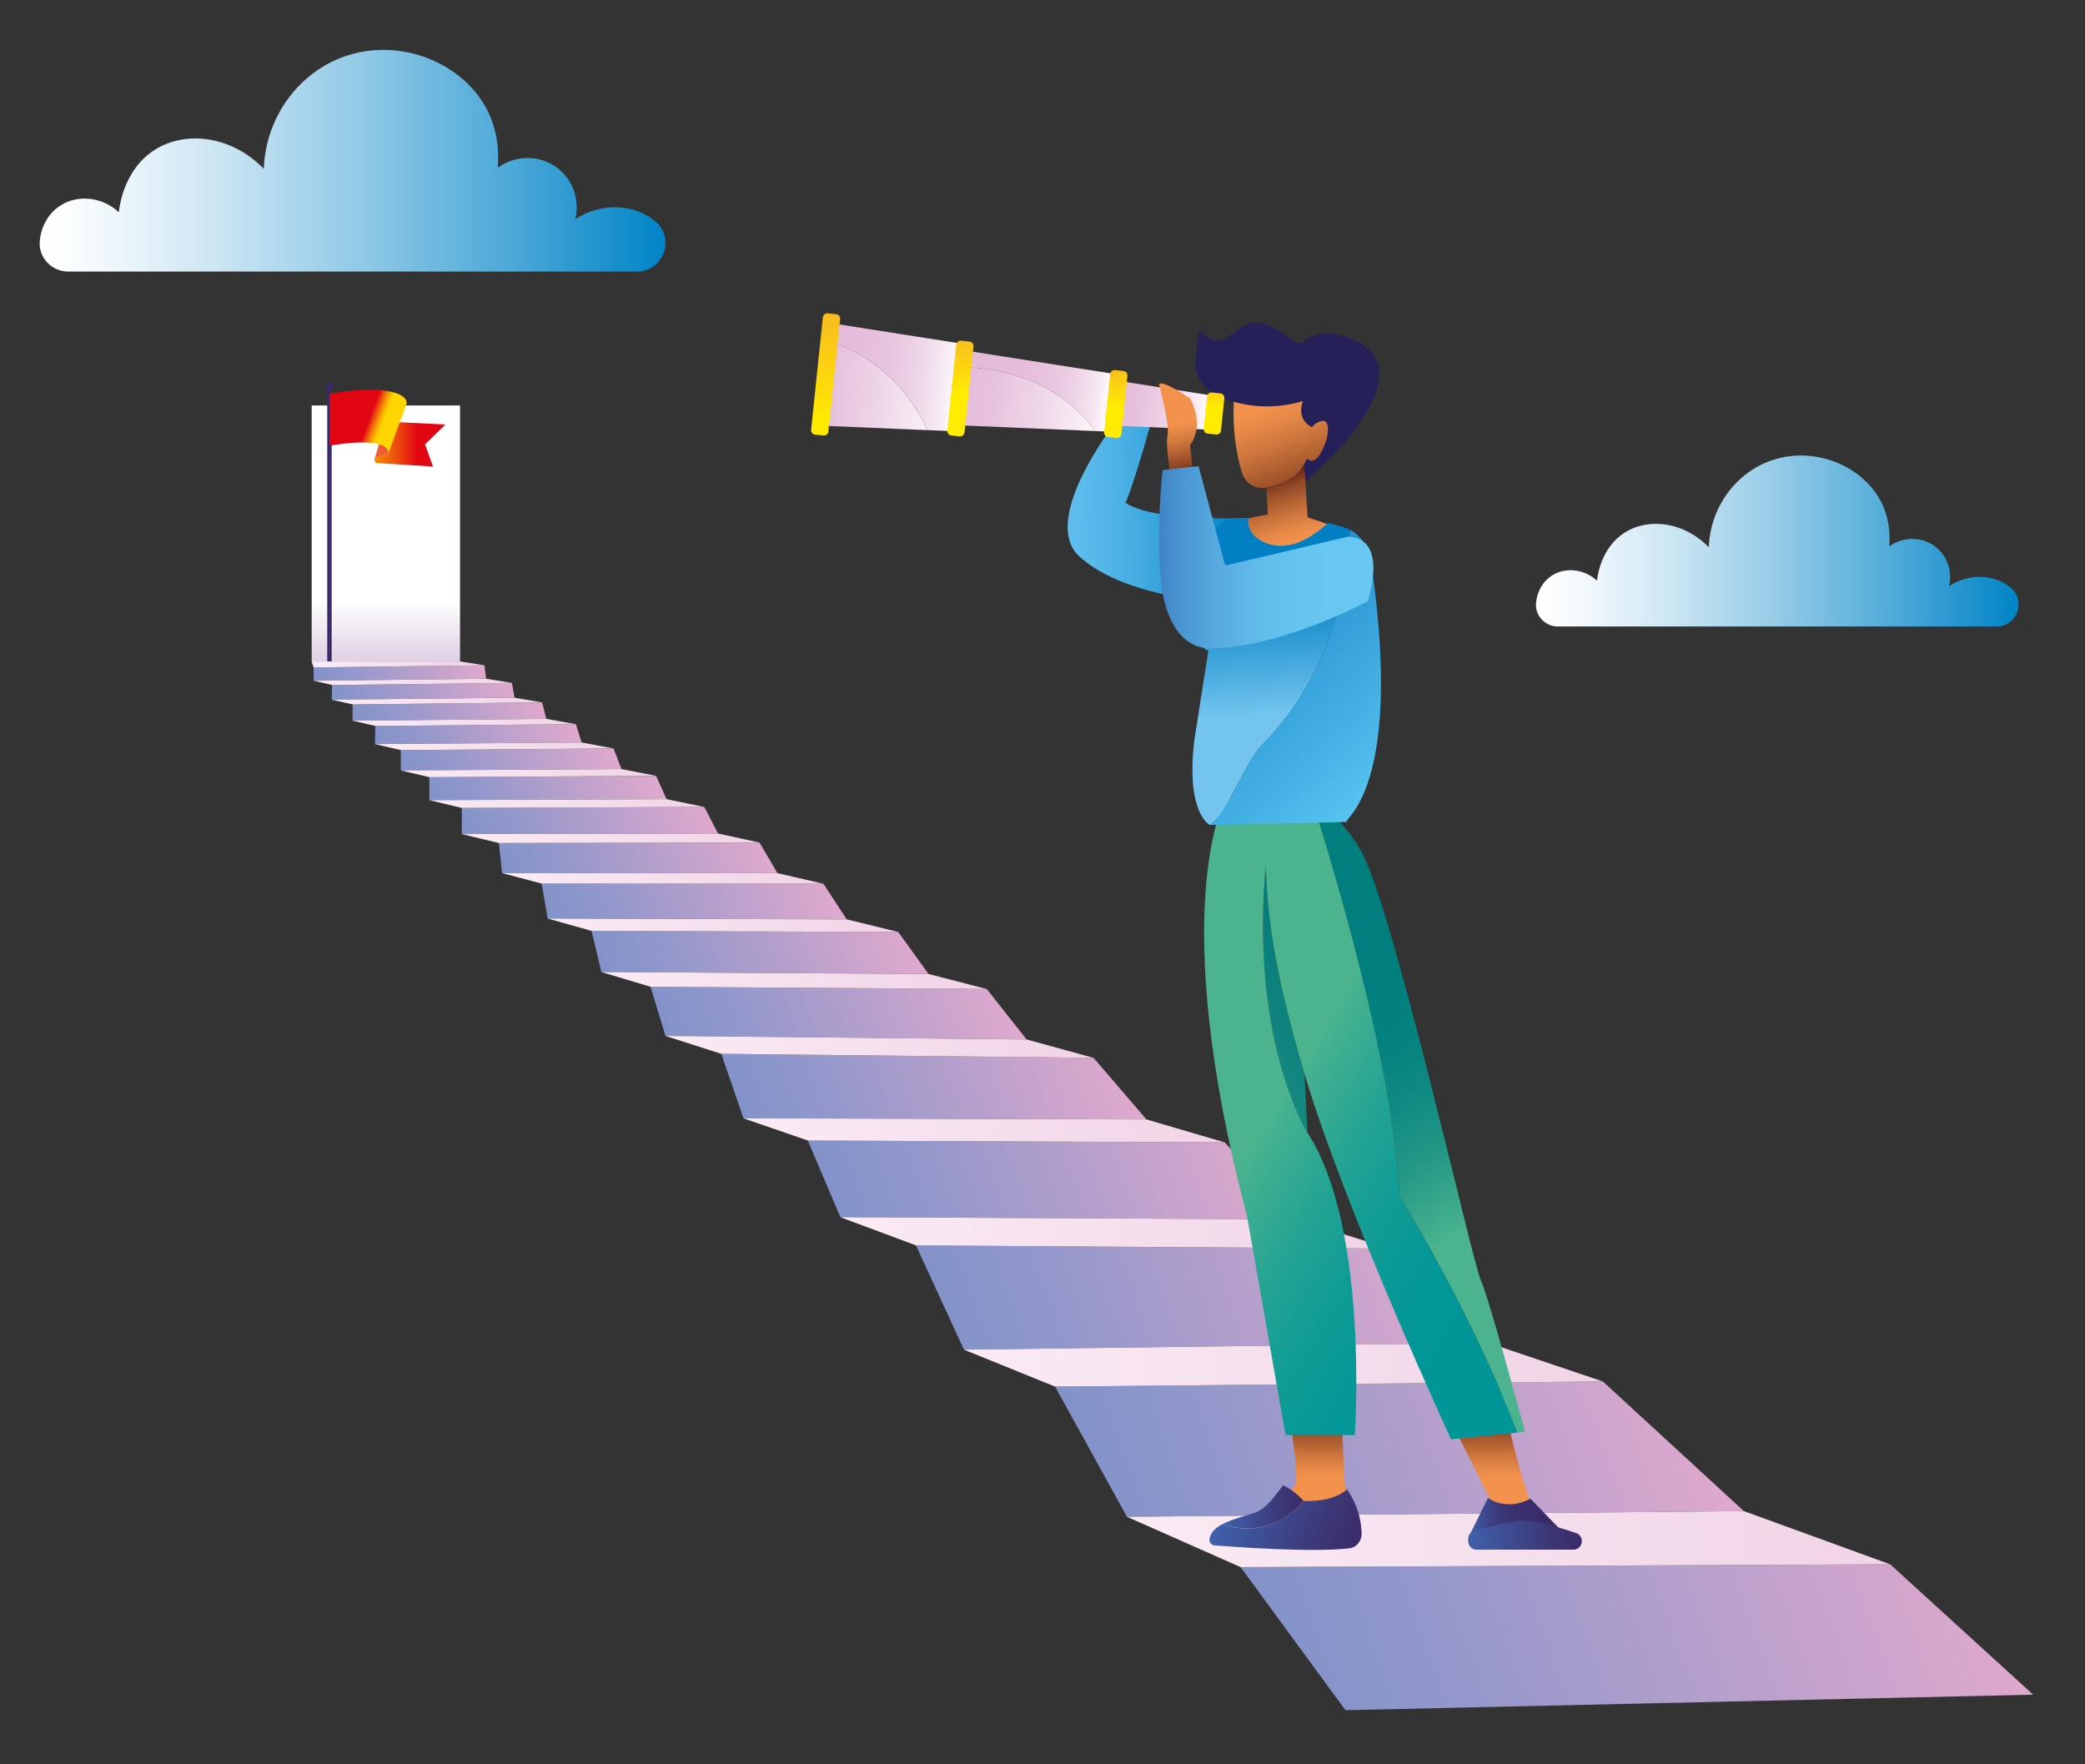 <?xml version="1.0" encoding="utf-8"?>
<!-- Generator: Adobe Illustrator 28.1.0, SVG Export Plug-In . SVG Version: 6.00 Build 0)  -->
<svg version="1.1" xmlns="http://www.w3.org/2000/svg" xmlns:xlink="http://www.w3.org/1999/xlink" x="0px" y="0px"
	 viewBox="0 0 780 660" style="enable-background:new 0 0 780 660;" xml:space="preserve">
<rect x="0" y="0" width="780" height="660" fill="#333333" stroke="none"/>
<g id="Layer_1" style="display:none;">
</g>
<g id="Layer_3" style="display:none;">
</g>
<g id="Layer_2">
	
		<linearGradient id="SVGID_1_" gradientUnits="userSpaceOnUse" x1="-805.488" y1="299.861" x2="-805.488" y2="224.708" gradientTransform="matrix(-1 0 0 1 -661.136 0)">
		<stop  offset="0.009" style="stop-color:#8E579E"/>
		<stop  offset="0.101" style="stop-color:#9967A7"/>
		<stop  offset="0.723" style="stop-color:#E2D4E6"/>
		<stop  offset="1" style="stop-color:#FFFFFF"/>
	</linearGradient>
	<polygon style="fill:url(#SVGID_1_);" points="116.599,151.679 172.105,151.679 172.105,247.439 
		116.599,247.439 	"/>
	<g>
		<g>
			
				<linearGradient id="SVGID_00000052067571680007489220000014077262969731782588_" gradientUnits="userSpaceOnUse" x1="-2795.517" y1="274.624" x2="-2717.646" y2="274.624" gradientTransform="matrix(-1 0 0.364 1 -2678.699 0)">
				<stop  offset="0" style="stop-color:#E0A9CD"/>
				<stop  offset="0.174" style="stop-color:#CEA5CC"/>
				<stop  offset="0.73" style="stop-color:#9798CB"/>
				<stop  offset="1" style="stop-color:#8293CA"/>
			</linearGradient>
			<polygon style="fill:url(#SVGID_00000052067571680007489220000014077262969731782588_);" points="217.587,277.739 
				140.268,278.355 140.42,271.567 215.424,270.893 			"/>
			
				<linearGradient id="SVGID_00000076570531084239339980000004322840123217213065_" gradientUnits="userSpaceOnUse" x1="-2806.46" y1="284.091" x2="-2723.749" y2="284.091" gradientTransform="matrix(-1 0 0.364 1 -2678.699 0)">
				<stop  offset="0" style="stop-color:#E0A9CD"/>
				<stop  offset="0.174" style="stop-color:#CEA5CC"/>
				<stop  offset="0.73" style="stop-color:#9798CB"/>
				<stop  offset="1" style="stop-color:#8293CA"/>
			</linearGradient>
			<polygon style="fill:url(#SVGID_00000076570531084239339980000004322840123217213065_);" points="232.475,287.674 
				149.953,288.196 149.934,280.584 229.532,279.986 			"/>
			
				<linearGradient id="SVGID_00000179603927339888193900000013355378822863175861_" gradientUnits="userSpaceOnUse" x1="-3208.555" y1="612.472" x2="-2929.418" y2="612.472" gradientTransform="matrix(-1 0 0.364 1 -2678.699 0)">
				<stop  offset="0" style="stop-color:#E0A9CD"/>
				<stop  offset="0.174" style="stop-color:#CEA5CC"/>
				<stop  offset="0.73" style="stop-color:#9798CB"/>
				<stop  offset="1" style="stop-color:#8293CA"/>
			</linearGradient>
			<polygon style="fill:url(#SVGID_00000179603927339888193900000013355378822863175861_);" points="760.613,633.946 
				503.336,639.758 464.106,586.226 707.128,585.186 			"/>
			
				<linearGradient id="SVGID_00000100375192151317843520000006396790001295495584_" gradientUnits="userSpaceOnUse" x1="-2769.36" y1="251.763" x2="-2703.34" y2="251.763" gradientTransform="matrix(-1 0 0.364 1 -2678.699 0)">
				<stop  offset="0" style="stop-color:#E0A9CD"/>
				<stop  offset="0.174" style="stop-color:#CEA5CC"/>
				<stop  offset="0.73" style="stop-color:#9798CB"/>
				<stop  offset="1" style="stop-color:#8293CA"/>
			</linearGradient>
			<polygon style="fill:url(#SVGID_00000100375192151317843520000006396790001295495584_);" points="181.836,253.88 
				117.338,254.662 117.316,249.671 181.248,248.865 			"/>
			
				<linearGradient id="SVGID_00000044175963054923862660000004230265027934137764_" gradientUnits="userSpaceOnUse" x1="-3125.314" y1="542.093" x2="-2884.599" y2="542.093" gradientTransform="matrix(-1 0 0.364 1 -2678.699 0)">
				<stop  offset="0" style="stop-color:#E0A9CD"/>
				<stop  offset="0.174" style="stop-color:#CEA5CC"/>
				<stop  offset="0.73" style="stop-color:#9798CB"/>
				<stop  offset="1" style="stop-color:#8293CA"/>
			</linearGradient>
			<polygon style="fill:url(#SVGID_00000044175963054923862660000004230265027934137764_);" points="652.373,565.27 
				421.601,567.406 394.708,518.702 599.637,516.781 			"/>
			
				<linearGradient id="SVGID_00000018944670855217575600000004458392542136709542_" gradientUnits="userSpaceOnUse" x1="-2785.869" y1="266.18" x2="-2712.475" y2="266.18" gradientTransform="matrix(-1 0 0.364 1 -2678.699 0)">
				<stop  offset="0" style="stop-color:#E0A9CD"/>
				<stop  offset="0.174" style="stop-color:#CEA5CC"/>
				<stop  offset="0.73" style="stop-color:#9798CB"/>
				<stop  offset="1" style="stop-color:#8293CA"/>
			</linearGradient>
			<polygon style="fill:url(#SVGID_00000018944670855217575600000004458392542136709542_);" points="204.349,268.904 
				131.908,269.592 131.908,263.5 202.818,262.768 			"/>
			
				<linearGradient id="SVGID_00000180340166116088293350000017999160743019182720_" gradientUnits="userSpaceOnUse" x1="-2777.197" y1="258.602" x2="-2707.533" y2="258.602" gradientTransform="matrix(-1 0 0.364 1 -2678.699 0)">
				<stop  offset="0" style="stop-color:#E0A9CD"/>
				<stop  offset="0.174" style="stop-color:#CEA5CC"/>
				<stop  offset="0.73" style="stop-color:#9798CB"/>
				<stop  offset="1" style="stop-color:#8293CA"/>
			</linearGradient>
			<polygon style="fill:url(#SVGID_00000180340166116088293350000017999160743019182720_);" points="192.501,260.998 
				124.108,261.739 124.247,256.24 191.488,255.465 			"/>
			
				<linearGradient id="SVGID_00000178904297131263332660000003790086957874337414_" gradientUnits="userSpaceOnUse" x1="-2833.818" y1="306.941" x2="-2737.893" y2="306.941" gradientTransform="matrix(-1 0 0.364 1 -2678.699 0)">
				<stop  offset="0" style="stop-color:#E0A9CD"/>
				<stop  offset="0.174" style="stop-color:#CEA5CC"/>
				<stop  offset="0.73" style="stop-color:#9798CB"/>
				<stop  offset="1" style="stop-color:#8293CA"/>
			</linearGradient>
			<polygon style="fill:url(#SVGID_00000178904297131263332660000003790086957874337414_);" points="268.612,311.791 
				172.769,312.018 172.769,302.225 263.477,301.865 			"/>
			
				<linearGradient id="SVGID_00000101063921798710493760000011083383467903020188_" gradientUnits="userSpaceOnUse" x1="-2893.438" y1="356.283" x2="-2771.298" y2="356.283" gradientTransform="matrix(-1 0 0.364 1 -2678.699 0)">
				<stop  offset="0" style="stop-color:#E0A9CD"/>
				<stop  offset="0.174" style="stop-color:#CEA5CC"/>
				<stop  offset="0.73" style="stop-color:#9798CB"/>
				<stop  offset="1" style="stop-color:#8293CA"/>
			</linearGradient>
			<polygon style="fill:url(#SVGID_00000101063921798710493760000011083383467903020188_);" points="347.361,364.346 
				224.956,363.617 221.3,348.219 336.013,348.618 			"/>
			
				<linearGradient id="SVGID_00000041987924299707284340000004795876981560874125_" gradientUnits="userSpaceOnUse" x1="-2921.227" y1="378.985" x2="-2786.593" y2="378.985" gradientTransform="matrix(-1 0 0.364 1 -2678.699 0)">
				<stop  offset="0" style="stop-color:#E0A9CD"/>
				<stop  offset="0.174" style="stop-color:#CEA5CC"/>
				<stop  offset="0.73" style="stop-color:#9798CB"/>
				<stop  offset="1" style="stop-color:#8293CA"/>
			</linearGradient>
			<polygon style="fill:url(#SVGID_00000041987924299707284340000004795876981560874125_);" points="384.066,388.842 
				248.953,387.522 243.363,369.129 369.167,369.987 			"/>
			
				<linearGradient id="SVGID_00000084514459375285877350000008651017612622089095_" gradientUnits="userSpaceOnUse" x1="-2850.644" y1="320.905" x2="-2747.629" y2="320.905" gradientTransform="matrix(-1 0 0.364 1 -2678.699 0)">
				<stop  offset="0" style="stop-color:#E0A9CD"/>
				<stop  offset="0.174" style="stop-color:#CEA5CC"/>
				<stop  offset="0.73" style="stop-color:#9798CB"/>
				<stop  offset="1" style="stop-color:#8293CA"/>
			</linearGradient>
			<polygon style="fill:url(#SVGID_00000084514459375285877350000008651017612622089095_);" points="290.836,326.623 
				187.821,326.623 186.634,315.365 284.146,315.187 			"/>
			
				<linearGradient id="SVGID_00000062876228745657837370000016974903172894985861_" gradientUnits="userSpaceOnUse" x1="-2870.264" y1="337.223" x2="-2758.498" y2="337.223" gradientTransform="matrix(-1 0 0.364 1 -2678.699 0)">
				<stop  offset="0" style="stop-color:#E0A9CD"/>
				<stop  offset="0.174" style="stop-color:#CEA5CC"/>
				<stop  offset="0.73" style="stop-color:#9798CB"/>
				<stop  offset="1" style="stop-color:#8293CA"/>
			</linearGradient>
			<polygon style="fill:url(#SVGID_00000062876228745657837370000016974903172894985861_);" points="316.752,343.918 
				204.874,343.611 202.633,330.528 308.05,330.594 			"/>
			
				<linearGradient id="SVGID_00000039119075112628214060000010378560796931285652_" gradientUnits="userSpaceOnUse" x1="-3052.58" y1="485.383" x2="-2851.791" y2="485.383" gradientTransform="matrix(-1 0 0.364 1 -2678.699 0)">
				<stop  offset="0" style="stop-color:#E0A9CD"/>
				<stop  offset="0.174" style="stop-color:#CEA5CC"/>
				<stop  offset="0.73" style="stop-color:#9798CB"/>
				<stop  offset="1" style="stop-color:#8293CA"/>
			</linearGradient>
			<polygon style="fill:url(#SVGID_00000039119075112628214060000010378560796931285652_);" points="556.724,502.314 
				360.604,504.888 342.672,465.878 519.791,467.071 			"/>
			
				<linearGradient id="SVGID_00000030456118515697351550000009232659483098805395_" gradientUnits="userSpaceOnUse" x1="-2819.23" y1="294.779" x2="-2730.371" y2="294.779" gradientTransform="matrix(-1 0 0.364 1 -2678.699 0)">
				<stop  offset="0" style="stop-color:#E0A9CD"/>
				<stop  offset="0.174" style="stop-color:#CEA5CC"/>
				<stop  offset="0.73" style="stop-color:#9798CB"/>
				<stop  offset="1" style="stop-color:#8293CA"/>
			</linearGradient>
			<polygon style="fill:url(#SVGID_00000030456118515697351550000009232659483098805395_);" points="249.342,298.931 
				160.627,299.326 160.637,290.728 245.429,290.232 			"/>
			
				<linearGradient id="SVGID_00000100355847777532378430000006363760778610284707_" gradientUnits="userSpaceOnUse" x1="-2997.535" y1="441.38" x2="-2825.605" y2="441.38" gradientTransform="matrix(-1 0 0.364 1 -2678.699 0)">
				<stop  offset="0" style="stop-color:#E0A9CD"/>
				<stop  offset="0.174" style="stop-color:#CEA5CC"/>
				<stop  offset="0.73" style="stop-color:#9798CB"/>
				<stop  offset="1" style="stop-color:#8293CA"/>
			</linearGradient>
			<polygon style="fill:url(#SVGID_00000100355847777532378430000006363760778610284707_);" points="484.86,456.108 
				314.376,455.327 302.208,426.652 458.141,427.335 			"/>
			
				<linearGradient id="SVGID_00000005965340365125679800000004831511713140329092_" gradientUnits="userSpaceOnUse" x1="-2955.161" y1="406.489" x2="-2804.553" y2="406.489" gradientTransform="matrix(-1 0 0.364 1 -2678.699 0)">
				<stop  offset="0" style="stop-color:#E0A9CD"/>
				<stop  offset="0.174" style="stop-color:#CEA5CC"/>
				<stop  offset="0.73" style="stop-color:#9798CB"/>
				<stop  offset="1" style="stop-color:#8293CA"/>
			</linearGradient>
			<polygon style="fill:url(#SVGID_00000005965340365125679800000004831511713140329092_);" points="428.89,418.756 
				278.132,418.344 269.841,394.223 409.104,395.728 			"/>
		</g>
		<g>
			
				<linearGradient id="SVGID_00000014627698942202608040000018110843712065886651_" gradientUnits="userSpaceOnUse" x1="-890.668" y1="279.161" x2="-801.404" y2="279.161" gradientTransform="matrix(-1 0 0 1 -661.136 0)">
				<stop  offset="0" style="stop-color:#F1D4E7"/>
				<stop  offset="1" style="stop-color:#FAEBF4"/>
			</linearGradient>
			<polygon style="fill:url(#SVGID_00000014627698942202608040000018110843712065886651_);" points="229.532,279.986 
				149.934,280.584 140.268,278.355 217.587,277.739 			"/>
			
				<linearGradient id="SVGID_00000108306946095766512010000015399462512629306030_" gradientUnits="userSpaceOnUse" x1="-1368.264" y1="575.748" x2="-1082.737" y2="575.748" gradientTransform="matrix(-1 0 0 1 -661.136 0)">
				<stop  offset="0" style="stop-color:#F1D4E7"/>
				<stop  offset="1" style="stop-color:#FAEBF4"/>
			</linearGradient>
			<polygon style="fill:url(#SVGID_00000108306946095766512010000015399462512629306030_);" points="707.128,585.186 
				464.106,586.226 421.601,567.406 652.373,565.27 			"/>
			
				<linearGradient id="SVGID_00000056408104271325887510000002633470039840713089_" gradientUnits="userSpaceOnUse" x1="-852.624" y1="255.06" x2="-778.474" y2="255.06" gradientTransform="matrix(-1 0 0 1 -661.136 0)">
				<stop  offset="0" style="stop-color:#F1D4E7"/>
				<stop  offset="1" style="stop-color:#FAEBF4"/>
			</linearGradient>
			<polygon style="fill:url(#SVGID_00000056408104271325887510000002633470039840713089_);" points="191.488,255.465 
				124.247,256.24 117.338,254.662 181.836,253.88 			"/>
			
				<linearGradient id="SVGID_00000005227283314082512530000004105824252588115624_" gradientUnits="userSpaceOnUse" x1="-842.384" y1="248.555" x2="-777.734" y2="248.555" gradientTransform="matrix(-1 0 0 1 -661.136 0)">
				<stop  offset="0" style="stop-color:#F1D4E7"/>
				<stop  offset="1" style="stop-color:#FAEBF4"/>
			</linearGradient>
			<polygon style="fill:url(#SVGID_00000005227283314082512530000004105824252588115624_);" points="172.185,247.439 
				181.248,248.865 117.316,249.671 116.599,247.439 			"/>
			
				<linearGradient id="SVGID_00000118366251098721026090000000842326451667462801_" gradientUnits="userSpaceOnUse" x1="-876.56" y1="270.236" x2="-793.044" y2="270.236" gradientTransform="matrix(-1 0 0 1 -661.136 0)">
				<stop  offset="0" style="stop-color:#F1D4E7"/>
				<stop  offset="1" style="stop-color:#FAEBF4"/>
			</linearGradient>
			<polygon style="fill:url(#SVGID_00000118366251098721026090000000842326451667462801_);" points="215.424,270.893 
				140.42,271.567 131.908,269.592 204.349,268.904 			"/>
			
				<linearGradient id="SVGID_00000039115866756972370750000003290316993497969545_" gradientUnits="userSpaceOnUse" x1="-863.954" y1="262.249" x2="-785.244" y2="262.249" gradientTransform="matrix(-1 0 0 1 -661.136 0)">
				<stop  offset="0" style="stop-color:#F1D4E7"/>
				<stop  offset="1" style="stop-color:#FAEBF4"/>
			</linearGradient>
			<polygon style="fill:url(#SVGID_00000039115866756972370750000003290316993497969545_);" points="202.818,262.768 
				131.908,263.5 124.108,261.739 192.501,260.998 			"/>
			
				<linearGradient id="SVGID_00000090974801743709341370000000662643711014105256_" gradientUnits="userSpaceOnUse" x1="-945.281" y1="313.578" x2="-833.904" y2="313.578" gradientTransform="matrix(-1 0 0 1 -661.136 0)">
				<stop  offset="0" style="stop-color:#F1D4E7"/>
				<stop  offset="1" style="stop-color:#FAEBF4"/>
			</linearGradient>
			<polygon style="fill:url(#SVGID_00000090974801743709341370000000662643711014105256_);" points="284.146,315.187 
				186.634,315.365 172.769,312.018 268.612,311.791 			"/>
			
				<linearGradient id="SVGID_00000145025435611820273940000009373777914370253757_" gradientUnits="userSpaceOnUse" x1="-1260.773" y1="510.508" x2="-1021.74" y2="510.508" gradientTransform="matrix(-1 0 0 1 -661.136 0)">
				<stop  offset="0" style="stop-color:#F1D4E7"/>
				<stop  offset="1" style="stop-color:#FAEBF4"/>
			</linearGradient>
			<polygon style="fill:url(#SVGID_00000145025435611820273940000009373777914370253757_);" points="599.637,516.781 
				394.708,518.702 360.604,504.888 556.724,502.314 			"/>
			
				<linearGradient id="SVGID_00000086690624105263952820000018400198101989035666_" gradientUnits="userSpaceOnUse" x1="-924.613" y1="300.578" x2="-821.763" y2="300.578" gradientTransform="matrix(-1 0 0 1 -661.136 0)">
				<stop  offset="0" style="stop-color:#F1D4E7"/>
				<stop  offset="1" style="stop-color:#FAEBF4"/>
			</linearGradient>
			<polygon style="fill:url(#SVGID_00000086690624105263952820000018400198101989035666_);" points="263.477,301.865 
				172.769,302.225 160.627,299.326 249.342,298.931 			"/>
			
				<linearGradient id="SVGID_00000149372484201951470330000011778483895852696962_" gradientUnits="userSpaceOnUse" x1="-969.186" y1="328.609" x2="-848.957" y2="328.609" gradientTransform="matrix(-1 0 0 1 -661.136 0)">
				<stop  offset="0" style="stop-color:#F1D4E7"/>
				<stop  offset="1" style="stop-color:#FAEBF4"/>
			</linearGradient>
			<polygon style="fill:url(#SVGID_00000149372484201951470330000011778483895852696962_);" points="308.05,330.594 
				202.633,330.528 187.821,326.623 290.836,326.623 			"/>
			
				<linearGradient id="SVGID_00000172412929603207254520000009572081091222498692_" gradientUnits="userSpaceOnUse" x1="-997.149" y1="346.115" x2="-866.01" y2="346.115" gradientTransform="matrix(-1 0 0 1 -661.136 0)">
				<stop  offset="0" style="stop-color:#F1D4E7"/>
				<stop  offset="1" style="stop-color:#FAEBF4"/>
			</linearGradient>
			<polygon style="fill:url(#SVGID_00000172412929603207254520000009572081091222498692_);" points="336.013,348.618 
				221.3,348.219 204.874,343.611 316.752,343.918 			"/>
			
				<linearGradient id="SVGID_00000142170263394519018200000015133016391980945056_" gradientUnits="userSpaceOnUse" x1="-1030.303" y1="366.802" x2="-886.092" y2="366.802" gradientTransform="matrix(-1 0 0 1 -661.136 0)">
				<stop  offset="0" style="stop-color:#F1D4E7"/>
				<stop  offset="1" style="stop-color:#FAEBF4"/>
			</linearGradient>
			<polygon style="fill:url(#SVGID_00000142170263394519018200000015133016391980945056_);" points="369.167,369.987 
				243.363,369.129 224.956,363.617 347.361,364.346 			"/>
			
				<linearGradient id="SVGID_00000133488153310722393810000001629463868125723550_" gradientUnits="userSpaceOnUse" x1="-1180.927" y1="461.199" x2="-975.512" y2="461.199" gradientTransform="matrix(-1 0 0 1 -661.136 0)">
				<stop  offset="0" style="stop-color:#F1D4E7"/>
				<stop  offset="1" style="stop-color:#FAEBF4"/>
			</linearGradient>
			<polygon style="fill:url(#SVGID_00000133488153310722393810000001629463868125723550_);" points="519.791,467.071 
				342.672,465.878 314.376,455.327 484.86,456.108 			"/>
			
				<linearGradient id="SVGID_00000177448093025174536220000014318541220113778322_" gradientUnits="userSpaceOnUse" x1="-906.565" y1="289.201" x2="-811.089" y2="289.201" gradientTransform="matrix(-1 0 0 1 -661.136 0)">
				<stop  offset="0" style="stop-color:#F1D4E7"/>
				<stop  offset="1" style="stop-color:#FAEBF4"/>
			</linearGradient>
			<polygon style="fill:url(#SVGID_00000177448093025174536220000014318541220113778322_);" points="245.429,290.232 
				160.637,290.728 149.953,288.196 232.475,287.674 			"/>
			
				<linearGradient id="SVGID_00000146460733722524171070000005917968707877930143_" gradientUnits="userSpaceOnUse" x1="-1070.24" y1="391.625" x2="-910.089" y2="391.625" gradientTransform="matrix(-1 0 0 1 -661.136 0)">
				<stop  offset="0" style="stop-color:#F1D4E7"/>
				<stop  offset="1" style="stop-color:#FAEBF4"/>
			</linearGradient>
			<polygon style="fill:url(#SVGID_00000146460733722524171070000005917968707877930143_);" points="409.104,395.728 
				269.841,394.223 248.953,387.522 384.066,388.842 			"/>
			
				<linearGradient id="SVGID_00000134225733173358316700000014585045602648464013_" gradientUnits="userSpaceOnUse" x1="-1119.277" y1="422.839" x2="-939.268" y2="422.839" gradientTransform="matrix(-1 0 0 1 -661.136 0)">
				<stop  offset="0" style="stop-color:#F1D4E7"/>
				<stop  offset="1" style="stop-color:#FAEBF4"/>
			</linearGradient>
			<polygon style="fill:url(#SVGID_00000134225733173358316700000014585045602648464013_);" points="458.141,427.335 
				302.208,426.652 278.132,418.344 428.89,418.756 			"/>
		</g>
	</g>
	
		<rect x="122.427" y="145.788" transform="matrix(-1 -4.519819e-11 4.519819e-11 -1 246.503 393.176)" style="fill:#3B2A68;" width="1.65" height="101.599"/>
	<g>
		<g>
			
				<linearGradient id="SVGID_00000124156179871925218310000012433102068483485349_" gradientUnits="userSpaceOnUse" x1="-1196.338" y1="526.783" x2="-1196.338" y2="553.14" gradientTransform="matrix(-1 0 0 1 -661.136 0)">
				<stop  offset="0.01" style="stop-color:#5B1E0F"/>
				<stop  offset="0.026" style="stop-color:#5E2010"/>
				<stop  offset="0.365" style="stop-color:#9D512A"/>
				<stop  offset="0.652" style="stop-color:#CB743C"/>
				<stop  offset="0.872" style="stop-color:#E78A48"/>
				<stop  offset="0.999" style="stop-color:#F2924C"/>
			</linearGradient>
			<path style="fill:url(#SVGID_00000124156179871925218310000012433102068483485349_);" d="M575.267,566.858
				c-5.81-4.186-18.398-68.648-21.474-80.314
				c-3.076-11.667-20.914-31.534-20.914-31.534l-12.197-36.92l-25.546-4.836
				c0,0,24.049,61.967,28.15,75.349c3.299,10.764,25.231,54.608,33.685,71.35
				c1.393,2.757,1.253,5.935-0.162,8.53c0.002,0.002,0.005,0.003,0.007,0.004
				C572.401,576.828,575.267,566.858,575.267,566.858z"/>
			
				<linearGradient id="SVGID_00000090988738302561609110000008787071249647724980_" gradientUnits="userSpaceOnUse" x1="-1146.482" y1="526.783" x2="-1146.482" y2="553.14" gradientTransform="matrix(-1 0 0 1 -661.136 0)">
				<stop  offset="0.01" style="stop-color:#5B1E0F"/>
				<stop  offset="0.026" style="stop-color:#5E2010"/>
				<stop  offset="0.365" style="stop-color:#9D512A"/>
				<stop  offset="0.652" style="stop-color:#CB743C"/>
				<stop  offset="0.872" style="stop-color:#E78A48"/>
				<stop  offset="0.999" style="stop-color:#F2924C"/>
			</linearGradient>
			<path style="fill:url(#SVGID_00000090988738302561609110000008787071249647724980_);" d="M503.397,496.322
				c3.999-35.856-16.68-72.571-16.68-72.571l-22.859,2.574
				c0,0,23.884,120.608,20.808,128.672c-1.308,3.429-6.491,6.722-12.081,9.532
				c-0.001,0.002-0.001,0.002-0.001,0.004c-4.404,10.957,23.608,2.903,34.249-0.496
				c-0.959-1.921-2.123-3.695-3.436-5.381
				C503.397,558.655,500.311,524,503.397,496.322z"/>
			
				<linearGradient id="SVGID_00000069374558108690185190000013585975399991023787_" gradientUnits="userSpaceOnUse" x1="631.375" y1="409.918" x2="730.543" y2="352.664" gradientTransform="matrix(1 0 0 1 -212.255 0)">
				<stop  offset="0.001" style="stop-color:#4BB48F"/>
				<stop  offset="0.082" style="stop-color:#3FAA8C"/>
				<stop  offset="0.309" style="stop-color:#249483"/>
				<stop  offset="0.537" style="stop-color:#10857E"/>
				<stop  offset="0.767" style="stop-color:#047B7A"/>
				<stop  offset="1" style="stop-color:#007879"/>
			</linearGradient>
			<path style="fill:url(#SVGID_00000069374558108690185190000013585975399991023787_);" d="M473.532,324.252
				c-0.103,0.792-0.196,1.6-0.264,2.459
				c-5.008,63.919,15.862,97.039,15.862,97.039l-1.129-22.029
				c-6.449-21.577-11.684-43.577-13.517-62.552
				C474.091,335.107,473.751,329.772,473.532,324.252z"/>
			
				<linearGradient id="SVGID_00000101796722358532369010000002562233395049341839_" gradientUnits="userSpaceOnUse" x1="669.639" y1="563.726" x2="700.777" y2="563.726" gradientTransform="matrix(1 0 0 1 -212.255 0)">
				<stop  offset="0.009" style="stop-color:#4060AA"/>
				<stop  offset="0.116" style="stop-color:#3F5AA2"/>
				<stop  offset="0.7" style="stop-color:#3C3878"/>
				<stop  offset="1" style="stop-color:#3B2A68"/>
			</linearGradient>
			<path style="fill:url(#SVGID_00000101796722358532369010000002562233395049341839_);" d="M479.916,555.669
				c-2.104,3.066-6.14,8.396-9.7,9.902c-2.749,1.162-8.686,2.415-12.831,4.547
				c7.215,2.587,18.96,3.715,30.367-8.613
				C487.752,561.504,483.581,556.916,479.916,555.669z"/>
			
				<linearGradient id="SVGID_00000019645511880047089960000007186831283969194910_" gradientUnits="userSpaceOnUse" x1="1593" y1="-20.154" x2="1645.503" y2="-20.154" gradientTransform="matrix(0.926 0.378 -0.378 0.926 -1023.264 -24.406)">
				<stop  offset="0.009" style="stop-color:#4060AA"/>
				<stop  offset="0.116" style="stop-color:#3F5AA2"/>
				<stop  offset="0.7" style="stop-color:#3C3878"/>
				<stop  offset="1" style="stop-color:#3B2A68"/>
			</linearGradient>
			<path style="fill:url(#SVGID_00000019645511880047089960000007186831283969194910_);" d="M509.31,572.261
				c-0.435-6.117-2.552-10.852-5.368-15.171c0,0-4.102,4.773-16.191,4.415
				c-11.407,12.328-23.152,11.2-30.367,8.613
				c-1.46,0.749-2.701,1.607-3.498,2.611c-0.674,0.849-1.168,1.8-1.393,2.877
				c-0.253,1.213,0.622,2.37,1.8,2.472c7.312,0.623,36.81,2.728,50.495,1.119
				c2.758-0.325,4.765-2.889,4.595-5.8
				C509.362,573.03,509.338,572.649,509.31,572.261z"/>
			<g>
				
					<linearGradient id="SVGID_00000093861881146497592290000012610488062189754250_" gradientUnits="userSpaceOnUse" x1="1253.797" y1="567.31" x2="1289.756" y2="567.31" gradientTransform="matrix(1 0 0 1 -704.027 0)">
					<stop  offset="0.009" style="stop-color:#4060AA"/>
					<stop  offset="0.124" style="stop-color:#3E4D92"/>
					<stop  offset="0.254" style="stop-color:#3C3D7F"/>
					<stop  offset="0.407" style="stop-color:#3B3372"/>
					<stop  offset="0.604" style="stop-color:#3B2C6B"/>
					<stop  offset="1" style="stop-color:#3B2A68"/>
				</linearGradient>
				<path style="fill:url(#SVGID_00000093861881146497592290000012610488062189754250_);" d="M572.578,560.651
					l13.151,13.62h-35.958l6.883-13.923
					C556.654,560.348,563.184,565.496,572.578,560.651z"/>
				
					<linearGradient id="SVGID_00000034071152138065742520000005357426309605371290_" gradientUnits="userSpaceOnUse" x1="1253.285" y1="574.271" x2="1295.797" y2="574.271" gradientTransform="matrix(1 0 0 1 -704.027 0)">
					<stop  offset="0.009" style="stop-color:#4060AA"/>
					<stop  offset="0.116" style="stop-color:#3F5AA2"/>
					<stop  offset="0.7" style="stop-color:#3C3878"/>
					<stop  offset="1" style="stop-color:#3B2A68"/>
				</linearGradient>
				<path style="fill:url(#SVGID_00000034071152138065742520000005357426309605371290_);" d="M588.667,579.703h-36.306
					c-1.714,0-3.103-1.429-3.103-3.191v-0.842c0-1.453,0.948-2.721,2.315-3.087
					c4.532-1.213,14.532-3.743,19.135-3.743c4.648,0,14.57,3.169,18.931,4.641
					c1.274,0.43,2.131,1.651,2.131,3.031v0
					C591.77,578.274,590.381,579.703,588.667,579.703z"/>
			</g>
			
				<linearGradient id="SVGID_00000077282069732869971330000004750514432050330764_" gradientUnits="userSpaceOnUse" x1="-1217.091" y1="455.894" x2="-1166.124" y2="372.162" gradientTransform="matrix(-1 0 0 1 -661.136 0)">
				<stop  offset="0.001" style="stop-color:#4BB48F"/>
				<stop  offset="0.082" style="stop-color:#3FAC8C"/>
				<stop  offset="0.309" style="stop-color:#249886"/>
				<stop  offset="0.537" style="stop-color:#108A82"/>
				<stop  offset="0.767" style="stop-color:#04827F"/>
				<stop  offset="1" style="stop-color:#007F7E"/>
			</linearGradient>
			<path style="fill:url(#SVGID_00000077282069732869971330000004750514432050330764_);" d="M487.967,290.241
				c4.83,4.962,8.74,13.774,8.74,13.774c4.826,3.075,8.906,8.037,12.422,14.243
				c12.1,21.357,41.36,152.718,44.793,160.471
				c3.433,7.755,16.592,56.907,16.592,56.907l-2.838,0.284
				c-17.998-46.706-44.117-88.375-44.117-88.375
				C521.262,396.038,496.216,315.539,487.967,290.241z"/>
			
				<linearGradient id="SVGID_00000161597898532208225450000008413386340152423583_" gradientUnits="userSpaceOnUse" x1="-1140.27" y1="410.029" x2="-1230.126" y2="464.117" gradientTransform="matrix(-1 0 0 1 -661.136 0)">
				<stop  offset="0.001" style="stop-color:#4BB48F"/>
				<stop  offset="0.082" style="stop-color:#3FAF90"/>
				<stop  offset="0.309" style="stop-color:#24A493"/>
				<stop  offset="0.537" style="stop-color:#109C95"/>
				<stop  offset="0.767" style="stop-color:#049797"/>
				<stop  offset="1" style="stop-color:#009597"/>
			</linearGradient>
			<path style="fill:url(#SVGID_00000161597898532208225450000008413386340152423583_);" d="M458.007,299.886
				l16.207-2.283c3.687-13.328,9.139-12.101,13.752-7.362
				c8.249,25.298,33.295,105.797,35.592,157.304c0,0,26.119,41.669,44.117,88.375
				l-24.844,2.483c0,0-39.489-85.343-54.831-136.681
				c-6.448-21.577-11.684-43.577-13.517-62.552
				c-0.392-4.063-0.732-9.398-0.951-14.918c-0.103,0.792-0.196,1.599-0.264,2.459
				c-5.008,63.919,15.862,97.039,15.862,97.039
				c23.171,35.339,17.704,113.079,17.704,113.079h-25.911l-14.407-81.82
				C436.304,340.529,458.007,299.886,458.007,299.886z"/>
		</g>
		
			<linearGradient id="SVGID_00000052815118429989953670000008521023645764523943_" gradientUnits="userSpaceOnUse" x1="3349.308" y1="890.263" x2="3497.086" y2="890.263" gradientTransform="matrix(-0.966 -0.257 -0.257 0.966 4041.766 189.88)">
			<stop  offset="0.009" style="stop-color:#4060AA"/>
			<stop  offset="0.258" style="stop-color:#3D498E"/>
			<stop  offset="0.511" style="stop-color:#3C3879"/>
			<stop  offset="0.761" style="stop-color:#3B2E6D"/>
			<stop  offset="1" style="stop-color:#3B2A68"/>
		</linearGradient>
		<path style="fill:url(#SVGID_00000052815118429989953670000008521023645764523943_);" d="M487.9,173.508
			l4.474-15.17c1.176-0.702,2.612-1.268,3.53-0.567
			c1.758,1.342,0.704,6.654-0.901,9.957c-0.814,1.675-2.423,4.983-4.545,4.612
			c-0.497-0.086-0.969-0.389-1.403-0.827c-0.361,0.653-0.73,1.305-1.121,1.955
			l-0-0l0-0C487.922,173.482,487.911,173.494,487.9,173.508z"/>
		<path style="fill:#EF89AC;" d="M487.9,173.508c0.011-0.014,0.022-0.026,0.033-0.04
			l-0,0c-0.017,0.041-0.039,0.078-0.056,0.119L487.9,173.508z"/>
		
			<linearGradient id="SVGID_00000011731538380068525330000003904084632745289371_" gradientUnits="userSpaceOnUse" x1="-3160.159" y1="675.93" x2="-3124.18" y2="675.93" gradientTransform="matrix(0.997 0.074 -0.074 0.997 3661.468 -269.426)">
			<stop  offset="0.009" style="stop-color:#F29DB1"/>
			<stop  offset="0.147" style="stop-color:#F3A5B9"/>
			<stop  offset="0.687" style="stop-color:#F8C1D3"/>
			<stop  offset="1" style="stop-color:#FACCDD"/>
		</linearGradient>
		<path style="fill:url(#SVGID_00000011731538380068525330000003904084632745289371_);" d="M487.9,173.508
			c0.011-0.014,0.022-0.026,0.033-0.04l-0,0
			c-0.017,0.041-0.039,0.078-0.056,0.119L487.9,173.508z"/>
		<path style="fill:#252058;" d="M457.235,142.841c4.11,1.697,8.063,2.585,11.598,3.013
			l-1.063,5.75c-0.6-0.085-1.205-0.181-1.817-0.294
			c-1.489-0.276-2.959-0.603-4.395-0.978c-9.2-2.409-14.22-7.514-14.45-14.316
			c1.665,1.294,3.671,3.779,6.03,4.96
			C454.464,141.639,455.835,142.263,457.235,142.841z"/>
		<path style="fill:#252058;" d="M484.335,179.046l-5.952-25.235
			c-0.263-1.113-1.278-1.872-2.421-1.82c-1.772,0.08-6.226-0.227-8.192-0.387
			c-1.388-0.113,0.21-1.137,0.463-2.507l0.153-0.827
			c0.242-1.309-0.643-2.542-1.954-2.772c-2.888-0.505-5.995-1.336-9.197-2.658
			c-1.4-0.578-2.771-1.202-4.098-1.865c-1.89-0.947-3.558-1.921-5.003-2.936
			c-0.66-0.463-1.065-1.219-1.026-2.024c0.001-0.016,0.001-0.033,0.002-0.049
			c2.545-26.828-0.141,1.068,16.528-12.937c8.136-6.836,18.318,3.639,21.07,5.026
			c0.726,0.366,1.588,0.335,2.285-0.084l0,0c3.58-2.017,6.748-4.026,11.381-3.155
			c39.845,7.489,1.46,45.936-10.234,55.526
			C486.784,181.453,484.737,180.752,484.335,179.046z"/>
		
			<linearGradient id="SVGID_00000054261488202782533520000003467743854063254162_" gradientUnits="userSpaceOnUse" x1="-1151.071" y1="193.133" x2="-1135.872" y2="151.961" gradientTransform="matrix(-1 0 0 1 -661.136 0)">
			<stop  offset="0" style="stop-color:#5B1E0F"/>
			<stop  offset="0.016" style="stop-color:#5E2010"/>
			<stop  offset="0.359" style="stop-color:#9D512A"/>
			<stop  offset="0.649" style="stop-color:#CB743C"/>
			<stop  offset="0.872" style="stop-color:#E78A48"/>
			<stop  offset="1" style="stop-color:#F2924C"/>
		</linearGradient>
		<path style="fill:url(#SVGID_00000054261488202782533520000003467743854063254162_);" d="M461.558,150.331
			c-0.503,10.534,0.98,18.971,2.526,24.643c0.19,0.699,0.382,1.356,0.57,1.97
			c1.175,3.825,5.01,6.206,8.943,5.476c0.037-0.007,0.075-0.014,0.112-0.021
			c1.528-0.288,3.181-0.693,4.819-1.266c3.886-1.36,7.66-3.66,9.348-7.546
			l0.023-0.079c0.011-0.014,0.022-0.026,0.033-0.04l-0,0l0,0
			c0.391-0.65,0.76-1.302,1.121-1.955c0.434,0.438,0.906,0.741,1.403,0.827
			c2.123,0.371,3.731-2.938,4.545-4.612c1.606-3.303,2.66-8.615,0.901-9.957
			c-0.917-0.701-2.354-0.135-3.53,0.567c-0.341,0.203-0.618,0.525-0.896,0.724
			l-0.669,0.744c-0.726-0.342-1.986-1.069-2.92-2.483
			c-2.104-3.187-0.606-6.91-0.448-7.283c-4.615,1.367-12.365,2.961-21.488,1.27
			C464.463,151.034,462.993,150.707,461.558,150.331z"/>
		
			<linearGradient id="SVGID_00000008132892687773868830000018373319435797966733_" gradientUnits="userSpaceOnUse" x1="-1136.928" y1="175.106" x2="-1145.394" y2="202.233" gradientTransform="matrix(-1 0 0 1 -661.136 0)">
			<stop  offset="0.01" style="stop-color:#5B1E0F"/>
			<stop  offset="0.026" style="stop-color:#5E2010"/>
			<stop  offset="0.365" style="stop-color:#9D512A"/>
			<stop  offset="0.652" style="stop-color:#CB743C"/>
			<stop  offset="0.872" style="stop-color:#E78A48"/>
			<stop  offset="0.999" style="stop-color:#F2924C"/>
		</linearGradient>
		<path style="fill:url(#SVGID_00000008132892687773868830000018373319435797966733_);" d="M461.646,195.668
			c1.494-1.358,12.676-3.222,12.676-3.222l-0.524-9.137c0,0,3.128,0.958,7.262,0.417
			c1.301-0.17,2.697-0.495,4.133-1.041c1.06-0.404,2.136-0.915,3.207-1.596
			l0.76,12.415c0,0,9.17,2.974,13.183,4.826
			c7.012,3.235,0.342,9.186,0.567,8.94c-0.014,0.017-0.031,0.04-0.056,0.075
			c-0.547,0.769-23.1,42.249-23.855,42.268
			C478.245,249.631,460.152,197.027,461.646,195.668z"/>
		
			<linearGradient id="SVGID_00000091001496020353381490000004222485849984378541_" gradientUnits="userSpaceOnUse" x1="1098.706" y1="585.166" x2="1041.52" y2="530.751" gradientTransform="matrix(-0.665 -0.611 -0.589 0.642 1469.081 483.86)">
			<stop  offset="0.001" style="stop-color:#62C0EE"/>
			<stop  offset="0.169" style="stop-color:#5BBBEB"/>
			<stop  offset="0.417" style="stop-color:#47AEE2"/>
			<stop  offset="0.715" style="stop-color:#2698D4"/>
			<stop  offset="1" style="stop-color:#007FC3"/>
		</linearGradient>
		<path style="fill:url(#SVGID_00000091001496020353381490000004222485849984378541_);" d="M430.788,157.329
			c-6.659,24.079-9.718,30.789-9.718,30.789s5.385,3.941,19.876,4.988
			c15.6,1.128,22.692,0.71,22.692,0.71l-19.797,28.389l3.845,1.786
			c-2.883,0.047-29.115-2.598-43.802-15.731
			c-12.016-10.745,2.342-36.71,17.226-55.316
			C424.007,153.596,430.607,157.288,430.788,157.329z"/>
		
			<linearGradient id="SVGID_00000016072952658573303050000015697636798261940905_" gradientUnits="userSpaceOnUse" x1="-1137.981" y1="267.523" x2="-1135.014" y2="220.058" gradientTransform="matrix(-1 0 0 1 -661.136 0)">
			<stop  offset="0" style="stop-color:#73C5EF"/>
			<stop  offset="1" style="stop-color:#007FC2"/>
		</linearGradient>
		<path style="fill:url(#SVGID_00000016072952658573303050000015697636798261940905_);" d="M452.624,308.62
			c0,0-9.145-4.274-5.806-31.832l5.213-33.315c0,0-10.105-4.012-10.596-23.12
			c0,0,8.089-11.582,12.4-20.508c2.111-4.369,3.816-5.147,8.876-5.949
			c0,0,4.664-0.451,4.454,0.027c-0.912,2.081,0.656,5.489,2.929,7.234
			c4.522,3.474,13.945,6.333,26.721-5.574c0,0,2.55,0.65,5.772,1.634
			c0.847,0.258,1.652,0.591,2.421,0.975c-1.324,24.821-8.612,56.214-32.975,80.616
			C465.697,285.153,459.162,304.591,452.624,308.62z"/>
		
			<linearGradient id="SVGID_00000151522366607996733270000004793283226400151481_" gradientUnits="userSpaceOnUse" x1="-1229.887" y1="288.881" x2="-1151.819" y2="210.813" gradientTransform="matrix(-1.074 0.005 -0.005 1 -798.521 8.913)">
			<stop  offset="0.001" style="stop-color:#56C3F1"/>
			<stop  offset="0.065" style="stop-color:#51BEEE"/>
			<stop  offset="0.687" style="stop-color:#2491CF"/>
			<stop  offset="1" style="stop-color:#1280C3"/>
		</linearGradient>
		<path style="fill:url(#SVGID_00000151522366607996733270000004793283226400151481_);" d="M472.033,278.807
			c24.364-24.402,31.651-55.795,32.975-80.616
			c6.009,2.995,7.601,9.566,8.53,16.411
			c10.81,79.615-10.21,91.112-9.852,92.894l-51.062,1.123l0,0
			C459.162,304.591,465.697,285.153,472.033,278.807z"/>
		<g>
			
				<linearGradient id="SVGID_00000075842173146587094050000001295777258812674990_" gradientUnits="userSpaceOnUse" x1="302.391" y1="717.126" x2="255.193" y2="717.126" gradientTransform="matrix(-1.205 -0.12 -0.099 0.995 794.817 -533.795)">
				<stop  offset="0" style="stop-color:#E4BBD9"/>
				<stop  offset="0.391" style="stop-color:#E5BDDA"/>
				<stop  offset="0.589" style="stop-color:#E8C5DF"/>
				<stop  offset="0.744" style="stop-color:#EDD2E6"/>
				<stop  offset="0.875" style="stop-color:#F5E5F0"/>
				<stop  offset="0.992" style="stop-color:#FEFDFE"/>
				<stop  offset="1" style="stop-color:#FFFFFF"/>
			</linearGradient>
			<path style="fill:url(#SVGID_00000075842173146587094050000001295777258812674990_);" d="M408.122,159.208
				c-14.513-18.173-35.716-21.589-47.98-21.885l0.394-3.96l0.229-2.305
				l56.553,8.894l-0.229,2.305l-1.681,16.917l-0.229,2.304l-5.512-0.233
				C409.171,160.564,408.662,159.884,408.122,159.208z"/>
			
				<linearGradient id="SVGID_00000031204301095723380350000017192523418061402547_" gradientUnits="userSpaceOnUse" x1="302.392" y1="721.636" x2="255.194" y2="721.636" gradientTransform="matrix(-1.205 -0.12 -0.099 0.995 794.817 -533.795)">
				<stop  offset="0" style="stop-color:#E4BBD9"/>
				<stop  offset="0.216" style="stop-color:#E7C2DD"/>
				<stop  offset="0.537" style="stop-color:#EFD7E8"/>
				<stop  offset="0.923" style="stop-color:#FCF8FB"/>
				<stop  offset="1" style="stop-color:#FFFFFF"/>
			</linearGradient>
			<path style="fill:url(#SVGID_00000031204301095723380350000017192523418061402547_);" d="M408.122,159.208
				c0.539,0.676,1.049,1.356,1.544,2.038l-51.686-2.181l0.229-2.305l1.932-19.438
				C372.406,137.619,393.609,141.035,408.122,159.208z"/>
			
				<linearGradient id="SVGID_00000018927393794155039420000001889649306283139744_" gradientUnits="userSpaceOnUse" x1="255.193" y1="718.596" x2="223.727" y2="718.596" gradientTransform="matrix(-1.205 -0.12 -0.099 0.995 794.817 -533.795)">
				<stop  offset="0" style="stop-color:#E4BBD9"/>
				<stop  offset="0.22" style="stop-color:#E6C0DC"/>
				<stop  offset="0.489" style="stop-color:#ECCFE4"/>
				<stop  offset="0.781" style="stop-color:#F6E8F2"/>
				<stop  offset="1" style="stop-color:#FFFFFF"/>
			</linearGradient>
			<polygon style="fill:url(#SVGID_00000018927393794155039420000001889649306283139744_);" points="453.539,160.782 
				415.407,159.174 417.089,142.257 454.791,148.187 			"/>
			
				<linearGradient id="SVGID_00000033347928514671428010000000080580932814536864_" gradientUnits="userSpaceOnUse" x1="345.559" y1="721.738" x2="302.392" y2="721.738" gradientTransform="matrix(-1.205 -0.12 -0.099 0.995 794.817 -533.795)">
				<stop  offset="0" style="stop-color:#E4BBD9"/>
				<stop  offset="0.42" style="stop-color:#EED5E8"/>
				<stop  offset="1" style="stop-color:#FFFFFF"/>
			</linearGradient>
			<path style="fill:url(#SVGID_00000033347928514671428010000000080580932814536864_);" d="M346.903,160.913
				l-41.463-1.749l3.211-32.299C321.568,131.042,337.523,140.324,346.903,160.913z"/>
			
				<linearGradient id="SVGID_00000132779676698495944580000013154836485611541386_" gradientUnits="userSpaceOnUse" x1="345.558" y1="717.419" x2="302.391" y2="717.419" gradientTransform="matrix(-1.205 -0.12 -0.099 0.995 794.817 -533.795)">
				<stop  offset="0" style="stop-color:#E4BBD9"/>
				<stop  offset="0.297" style="stop-color:#E5BEDB"/>
				<stop  offset="0.517" style="stop-color:#E9C7E0"/>
				<stop  offset="0.714" style="stop-color:#EFD8E9"/>
				<stop  offset="0.895" style="stop-color:#F8EEF6"/>
				<stop  offset="1" style="stop-color:#FFFFFF"/>
			</linearGradient>
			<path style="fill:url(#SVGID_00000132779676698495944580000013154836485611541386_);" d="M308.65,126.865
				l0.621-6.245l51.722,8.134l-0.229,2.305l-0.229,2.305l-2.326,23.398
				l-0.229,2.305l-0.229,2.305l-10.849-0.458
				C337.523,140.324,321.568,131.042,308.65,126.865z"/>
			
				<linearGradient id="SVGID_00000141448657760731939660000003195058090022735022_" gradientUnits="userSpaceOnUse" x1="-968.507" y1="156.575" x2="-976.068" y2="72.926" gradientTransform="matrix(-1 0 0 1 -661.136 0)">
				<stop  offset="0" style="stop-color:#FFE900"/>
				<stop  offset="0.152" style="stop-color:#FDD90B"/>
				<stop  offset="0.507" style="stop-color:#F8B821"/>
				<stop  offset="0.802" style="stop-color:#F5A32F"/>
				<stop  offset="1" style="stop-color:#F49C34"/>
			</linearGradient>
			<path style="fill:url(#SVGID_00000141448657760731939660000003195058090022735022_);" d="M309.89,161.455
				l4.402-42.108c0.094-0.903-0.561-1.712-1.464-1.806l-3.184-0.333
				c-0.903-0.094-1.712,0.561-1.806,1.464l-4.402,42.108
				c-0.094,0.903,0.561,1.712,1.464,1.806l3.184,0.333
				C308.987,163.014,309.795,162.358,309.89,161.455z"/>
			
				<linearGradient id="SVGID_00000012430569425324818180000005399104982361111970_" gradientUnits="userSpaceOnUse" x1="-6697.477" y1="2342.673" x2="-6742.512" y2="2342.673" gradientTransform="matrix(-0.104 0.995 0.995 0.104 -2667.433 6567.785)">
				<stop  offset="0" style="stop-color:#FFEC00"/>
				<stop  offset="0.174" style="stop-color:#FCD90D"/>
				<stop  offset="0.519" style="stop-color:#F8B822"/>
				<stop  offset="0.807" style="stop-color:#F5A32F"/>
				<stop  offset="1" style="stop-color:#F49C34"/>
			</linearGradient>
			<path style="fill:url(#SVGID_00000012430569425324818180000005399104982361111970_);" d="M360.825,161.694
				l3.35-32.046c0.1-0.954-0.593-1.808-1.547-1.908l-3-0.314
				c-0.954-0.1-1.808,0.593-1.908,1.547l-3.35,32.046
				c-0.1,0.954,0.593,1.808,1.547,1.908l3,0.314
				C359.871,163.341,360.725,162.648,360.825,161.694z"/>
			
				<linearGradient id="SVGID_00000159468236779598246460000011333456677290281353_" gradientUnits="userSpaceOnUse" x1="-6698.971" y1="2401.112" x2="-6730.73" y2="2401.112" gradientTransform="matrix(-0.104 0.995 0.995 0.104 -2667.433 6567.785)">
				<stop  offset="0" style="stop-color:#FFEC00"/>
				<stop  offset="0.174" style="stop-color:#FCD90D"/>
				<stop  offset="0.519" style="stop-color:#F8B822"/>
				<stop  offset="0.807" style="stop-color:#F5A32F"/>
				<stop  offset="1" style="stop-color:#F49C34"/>
			</linearGradient>
			<path style="fill:url(#SVGID_00000159468236779598246460000011333456677290281353_);" d="M419.512,162.352
				l2.276-21.766c0.094-0.903-0.561-1.712-1.464-1.806l-3.184-0.333
				c-0.903-0.094-1.712,0.561-1.806,1.464l-2.276,21.766
				c-0.094,0.903,0.561,1.712,1.464,1.806l3.184,0.333
				C418.609,163.91,419.418,163.255,419.512,162.352z"/>
			
				<linearGradient id="SVGID_00000016034319035267133510000005734637582231332001_" gradientUnits="userSpaceOnUse" x1="-6702.708" y1="2438.037" x2="-6722.232" y2="2438.037" gradientTransform="matrix(-0.104 0.995 0.995 0.104 -2667.433 6567.785)">
				<stop  offset="0" style="stop-color:#FFEC00"/>
				<stop  offset="0.174" style="stop-color:#FCD90D"/>
				<stop  offset="0.519" style="stop-color:#F8B822"/>
				<stop  offset="0.807" style="stop-color:#F5A32F"/>
				<stop  offset="1" style="stop-color:#F49C34"/>
			</linearGradient>
			<path style="fill:url(#SVGID_00000016034319035267133510000005734637582231332001_);" d="M456.77,161.079
				l1.267-12.121c0.094-0.903-0.561-1.712-1.464-1.806l-3.184-0.333
				c-0.903-0.094-1.712,0.561-1.806,1.464l-1.267,12.121
				c-0.094,0.903,0.561,1.712,1.464,1.806l3.184,0.333
				C455.867,162.638,456.676,161.982,456.77,161.079z"/>
		</g>
		
			<linearGradient id="SVGID_00000007400319287113184740000011959908751987080836_" gradientUnits="userSpaceOnUse" x1="-1106.037" y1="179.91" x2="-1101.996" y2="158.17" gradientTransform="matrix(-1 0 0 1 -661.136 0)">
			<stop  offset="0.01" style="stop-color:#5B1E0F"/>
			<stop  offset="0.026" style="stop-color:#5E2010"/>
			<stop  offset="0.365" style="stop-color:#9D512A"/>
			<stop  offset="0.652" style="stop-color:#CB743C"/>
			<stop  offset="0.872" style="stop-color:#E78A48"/>
			<stop  offset="0.999" style="stop-color:#F2924C"/>
		</linearGradient>
		<path style="fill:url(#SVGID_00000007400319287113184740000011959908751987080836_);" d="M446.073,183.893
			c1.032-2.581,0-9.26,0-9.26l-0.875-8.098c0,0,5.762-6.864,0-17.504
			c0,0-10.057-6.966-11.603-5.33c0,0,4.071,15.392,3.186,19.348
			c-0.885,3.956,1.327,15.314,2.212,23.573L446.073,183.893z"/>
		
			<linearGradient id="SVGID_00000070113391686951539600000007628834849547738276_" gradientUnits="userSpaceOnUse" x1="-1174.927" y1="208.483" x2="-1094.731" y2="208.483" gradientTransform="matrix(-1 0 0 1 -661.136 0)">
			<stop  offset="0.001" style="stop-color:#69C8F2"/>
			<stop  offset="0.304" style="stop-color:#67C5F0"/>
			<stop  offset="0.523" style="stop-color:#61BCEA"/>
			<stop  offset="0.715" style="stop-color:#58ACDF"/>
			<stop  offset="0.891" style="stop-color:#4A96D1"/>
			<stop  offset="1" style="stop-color:#3F84C5"/>
		</linearGradient>
		<path style="fill:url(#SVGID_00000070113391686951539600000007628834849547738276_);" d="M448.376,174.38
			l8.558,31.971l1.156,4.32c0.245,0.917,0.901,0.856,1.993,0.491l44.09-10.381
			c15.649,0.345,7.495,24.141,7.495,24.141s-31.175,16.877-58.026,17.656
			c-11.67,0.338-17.973-10.664-19.375-25.72
			c-1.823-19.586,0.641-40.999,0.641-40.999L448.376,174.38z"/>
		
			<linearGradient id="SVGID_00000117636426649314869300000009066457924505682330_" gradientUnits="userSpaceOnUse" x1="-1141.113" y1="176.087" x2="-1148.616" y2="195.519" gradientTransform="matrix(-1 0 0 1 -661.136 0)">
			<stop  offset="0.01" style="stop-color:#5B1E0F"/>
			<stop  offset="0.026" style="stop-color:#5E2010"/>
			<stop  offset="0.365" style="stop-color:#9D512A"/>
			<stop  offset="0.652" style="stop-color:#CB743C"/>
			<stop  offset="0.872" style="stop-color:#E78A48"/>
			<stop  offset="0.999" style="stop-color:#F2924C"/>
		</linearGradient>
		<path style="fill:url(#SVGID_00000117636426649314869300000009066457924505682330_);" d="M478.529,181.133
			c3.886-1.36,7.66-3.66,9.348-7.546c0.017-0.041,0.039-0.078,0.056-0.119
			l0.467,7.621c-1.071,0.681-2.147,1.192-3.207,1.596
			c-1.435,0.546-2.832,0.871-4.133,1.041c-4.134,0.541-7.262-0.417-7.262-0.417
			l-0.089-0.911C475.237,182.111,476.891,181.706,478.529,181.133z"/>
	</g>
	<g>
		
			<linearGradient id="SVGID_00000181796168345683996610000013871607178087346069_" gradientUnits="userSpaceOnUse" x1="-5169.756" y1="-276.101" x2="-5111.071" y2="-270.136" gradientTransform="matrix(0.995 -0.101 0.101 0.995 5278.957 -81.812)">
			<stop  offset="0.449" style="stop-color:#F9B500"/>
			<stop  offset="0.495" style="stop-color:#F7A801"/>
			<stop  offset="0.579" style="stop-color:#F38705"/>
			<stop  offset="0.692" style="stop-color:#EC510B"/>
			<stop  offset="0.829" style="stop-color:#E20613"/>
			<stop  offset="0.83" style="stop-color:#E20613"/>
		</linearGradient>
		<path style="fill:url(#SVGID_00000181796168345683996610000013871607178087346069_);" d="M166.638,158.787
			l-20.657-0.991l-3.537,8.615c1.735,0.641,2.846,1.685,2.812,3.315l-4.253,1.085
			c-0.175,0.045-0.329,0.133-0.465,0.242c-0.19,0.153-0.339,0.354-0.413,0.594
			c-0.053,0.172-0.059,0.343-0.04,0.508c0.001,0.008,0,0.017,0.002,0.025
			c0.074,0.527,0.485,0.963,1.034,1.046c0.069,0.01,0.136,0.023,0.209,0.022
			l20.643,1.273l-2.949-8.281L166.638,158.787z"/>
		
			<linearGradient id="SVGID_00000028307832710446317400000009795000872445379722_" gradientUnits="userSpaceOnUse" x1="-806.082" y1="170.751" x2="-806.082" y2="170.751" gradientTransform="matrix(-1 0 0 1 -661.136 0)">
			<stop  offset="0.009" style="stop-color:#F39524"/>
			<stop  offset="0.295" style="stop-color:#F18828"/>
			<stop  offset="0.818" style="stop-color:#EC6732"/>
			<stop  offset="1" style="stop-color:#EA5A36"/>
		</linearGradient>
		<polygon style="fill:url(#SVGID_00000028307832710446317400000009795000872445379722_);" points="144.946,170.751 
			144.946,170.751 144.946,170.751 		"/>
		
			<linearGradient id="SVGID_00000054231907868928656080000018156266295166880642_" gradientUnits="userSpaceOnUse" x1="-5233.964" y1="-106.85" x2="-5259.759" y2="-118.664" gradientTransform="matrix(0.997 -0.075 0.075 0.997 5375.611 -124.963)">
			<stop  offset="0.23" style="stop-color:#FFD600"/>
			<stop  offset="0.25" style="stop-color:#FDC901"/>
			<stop  offset="0.288" style="stop-color:#F9A804"/>
			<stop  offset="0.338" style="stop-color:#F17209"/>
			<stop  offset="0.398" style="stop-color:#E72710"/>
			<stop  offset="0.424" style="stop-color:#E20613"/>
		</linearGradient>
		<path style="fill:url(#SVGID_00000054231907868928656080000018156266295166880642_);" d="M152.188,150.729
			c-0.274-1.576-1.118-2.35-2.554-3.055c-8.228-4.037-26.347-0.335-26.347-0.335
			l-0.035,19.412l0,0c0,0,12.374-2.364,18.564-0.549
			c2.092,0.614,3.479,1.704,3.441,3.525L152.188,150.729z"/>
		
			<linearGradient id="SVGID_00000070109915361795850130000002078054007684276153_" gradientUnits="userSpaceOnUse" x1="-5138.983" y1="-266.331" x2="-5114.195" y2="-280.642" gradientTransform="matrix(0.995 -0.101 0.101 0.995 5278.957 -81.812)">
			<stop  offset="0.009" style="stop-color:#F39524"/>
			<stop  offset="0.295" style="stop-color:#F18828"/>
			<stop  offset="0.818" style="stop-color:#EC6732"/>
			<stop  offset="1" style="stop-color:#EA5A36"/>
		</linearGradient>
		<path style="fill:url(#SVGID_00000070109915361795850130000002078054007684276153_);" d="M140.086,172.155
			l-0.013,0.032l0.015-0.007C140.086,172.172,140.087,172.164,140.086,172.155z"/>
		
			<linearGradient id="SVGID_00000005976266809360050240000003246221527738383496_" gradientUnits="userSpaceOnUse" x1="-5146.438" y1="-258.502" x2="-5123.062" y2="-281.877" gradientTransform="matrix(0.995 -0.101 0.101 0.995 5278.957 -81.812)">
			<stop  offset="0.009" style="stop-color:#F39524"/>
			<stop  offset="0.295" style="stop-color:#F18828"/>
			<stop  offset="0.818" style="stop-color:#EC6732"/>
			<stop  offset="1" style="stop-color:#EA5A36"/>
		</linearGradient>
		<path style="fill:url(#SVGID_00000005976266809360050240000003246221527738383496_);" d="M140.086,172.155
			l-0.013,0.032l0.015-0.007C140.086,172.172,140.087,172.164,140.086,172.155z"/>
		
			<linearGradient id="SVGID_00000102539587338499268650000011592571080547691658_" gradientUnits="userSpaceOnUse" x1="-5139.544" y1="-267.304" x2="-5114.762" y2="-281.612" gradientTransform="matrix(0.995 -0.101 0.101 0.995 5278.957 -81.812)">
			<stop  offset="0.009" style="stop-color:#F39524"/>
			<stop  offset="0.295" style="stop-color:#F18828"/>
			<stop  offset="0.818" style="stop-color:#EC6732"/>
			<stop  offset="1" style="stop-color:#EA5A36"/>
		</linearGradient>
		<path style="fill:url(#SVGID_00000102539587338499268650000011592571080547691658_);" d="M141.003,170.811
			l4.253-1.085c0.034-1.631-1.077-2.674-2.812-3.316l-1.906,4.643
			C140.674,170.943,140.829,170.855,141.003,170.811z"/>
		
			<linearGradient id="SVGID_00000088833596938423176800000006765268333448469389_" gradientUnits="userSpaceOnUse" x1="-5148.225" y1="-256.692" x2="-5121.565" y2="-283.351" gradientTransform="matrix(0.995 -0.101 0.101 0.995 5278.957 -81.812)">
			<stop  offset="0.009" style="stop-color:#F39524"/>
			<stop  offset="0.097" style="stop-color:#F07F2B"/>
			<stop  offset="0.199" style="stop-color:#ED6E30"/>
			<stop  offset="0.326" style="stop-color:#EB6333"/>
			<stop  offset="0.505" style="stop-color:#EA5C35"/>
			<stop  offset="1" style="stop-color:#EA5A36"/>
		</linearGradient>
		<path style="fill:url(#SVGID_00000088833596938423176800000006765268333448469389_);" d="M142.445,166.411
			c-0.202-0.075-0.411-0.145-0.629-0.209c0,0-1.743,5.618-1.69,5.446
			c0.074-0.24,0.223-0.441,0.413-0.594c0.136-0.11,0.29-0.198,0.465-0.242
			l4.253-1.085C145.29,168.095,144.179,167.052,142.445,166.411z"/>
	</g>
	<circle style="fill:#3B2A68;" cx="123.252" cy="144.561" r="1.45"/>
	<defs>
		
			<filter id="Adobe_OpacityMaskFilter" filterUnits="userSpaceOnUse" x="574.597" y="170.399" width="180.584" height="63.963">
			<feFlood  style="flood-color:white;flood-opacity:1" result="back"/>
			<feBlend  in="SourceGraphic" in2="back" mode="normal"/>
		</filter>
	</defs>
	
		<mask maskUnits="userSpaceOnUse" x="574.597" y="170.399" width="180.584" height="63.963" id="SVGID_00000129918133752734249950000001784154877119055519_">
		<g style="filter:url(#Adobe_OpacityMaskFilter);">
			<defs>
				
					<filter id="Adobe_OpacityMaskFilter_00000040533988234960204390000015549701616127113098_" filterUnits="userSpaceOnUse" x="574.597" y="170.399" width="180.584" height="63.963">
					<feFlood  style="flood-color:white;flood-opacity:1" result="back"/>
					<feBlend  in="SourceGraphic" in2="back" mode="normal"/>
				</filter>
			</defs>
			
				<mask maskUnits="userSpaceOnUse" x="574.597" y="170.399" width="180.584" height="63.963" id="SVGID_00000129918133752734249950000001784154877119055519_">
			</mask>
			
				<linearGradient id="SVGID_00000158720858883566989570000000126610263783905410_" gradientUnits="userSpaceOnUse" x1="574.597" y1="202.381" x2="755.181" y2="202.381">
				<stop  offset="0.014" style="stop-color:#333333"/>
				<stop  offset="0.121" style="stop-color:#414141"/>
				<stop  offset="0.323" style="stop-color:#646464"/>
				<stop  offset="0.596" style="stop-color:#9E9E9E"/>
				<stop  offset="0.928" style="stop-color:#EDEDED"/>
				<stop  offset="1" style="stop-color:#FFFFFF"/>
			</linearGradient>
			
				<path style="mask:url(#SVGID_00000129918133752734249950000001784154877119055519_);fill:url(#SVGID_00000158720858883566989570000000126610263783905410_);" d="
				M582.827,234.363c-4.736,0-8.577-4-8.206-8.721
				c0.332-4.23,2.499-8.146,6.022-10.379c5.013-3.177,12.018-2.471,16.795,1.976
				c0.147-1.487,1.409-12.449,10.538-18.113
				c9.135-5.667,22.379-3.691,31.285,5.598
				c0.588-15.919,11.33-29.472,26.016-33.261
				c15.057-3.885,31.457,3.216,38.201,15.807
				c3.551,6.629,3.613,13.264,3.293,17.125c5.189-3.747,12.171-3.716,17.125,0
				c4.489,3.368,6.569,9.204,5.269,14.819c7.59-4.846,16.996-4.454,23.052,0.659
				c0.062,0.053,0.124,0.105,0.185,0.158c5.684,4.945,2.037,14.332-5.497,14.332
				H582.827z"/>
		</g>
	</mask>
	
		<linearGradient id="SVGID_00000167396818173359921910000006652767596215180427_" gradientUnits="userSpaceOnUse" x1="574.597" y1="202.381" x2="755.181" y2="202.381">
		<stop  offset="0.014" style="stop-color:#FFFFFF"/>
		<stop  offset="0.104" style="stop-color:#F1F8FC"/>
		<stop  offset="0.271" style="stop-color:#CEE7F4"/>
		<stop  offset="0.5" style="stop-color:#94CBE7"/>
		<stop  offset="0.776" style="stop-color:#45A5D6"/>
		<stop  offset="1" style="stop-color:#0084C7"/>
	</linearGradient>
	<path style="fill:url(#SVGID_00000167396818173359921910000006652767596215180427_);" d="M582.827,234.363
		c-4.736,0-8.577-4-8.206-8.721c0.332-4.23,2.499-8.146,6.022-10.379
		c5.013-3.177,12.018-2.471,16.795,1.976c0.147-1.487,1.409-12.449,10.538-18.113
		c9.135-5.667,22.379-3.691,31.285,5.598c0.588-15.919,11.33-29.472,26.016-33.261
		c15.057-3.885,31.457,3.216,38.201,15.807c3.551,6.629,3.613,13.264,3.293,17.125
		c5.189-3.747,12.171-3.716,17.125,0c4.489,3.368,6.569,9.204,5.269,14.819
		c7.59-4.846,16.996-4.454,23.052,0.659c0.062,0.053,0.124,0.105,0.185,0.158
		c5.684,4.945,2.037,14.332-5.497,14.332H582.827z"/>
	<defs>
		
			<filter id="Adobe_OpacityMaskFilter_00000119827101596348389200000013814647547980660152_" filterUnits="userSpaceOnUse" x="14.839" y="18.659" width="234.139" height="82.932">
			<feFlood  style="flood-color:white;flood-opacity:1" result="back"/>
			<feBlend  in="SourceGraphic" in2="back" mode="normal"/>
		</filter>
	</defs>
	
		<mask maskUnits="userSpaceOnUse" x="14.839" y="18.659" width="234.139" height="82.932" id="SVGID_00000088829497534761089920000003495000036458440580_">
		<g style="filter:url(#Adobe_OpacityMaskFilter_00000119827101596348389200000013814647547980660152_);">
			<defs>
				
					<filter id="Adobe_OpacityMaskFilter_00000130623830739884979960000008277876129174636197_" filterUnits="userSpaceOnUse" x="14.839" y="18.659" width="234.139" height="82.932">
					<feFlood  style="flood-color:white;flood-opacity:1" result="back"/>
					<feBlend  in="SourceGraphic" in2="back" mode="normal"/>
				</filter>
			</defs>
			
				<mask maskUnits="userSpaceOnUse" x="14.839" y="18.659" width="234.139" height="82.932" id="SVGID_00000088829497534761089920000003495000036458440580_">
			</mask>
			
				<linearGradient id="SVGID_00000005267667203249560430000005206599596217494972_" gradientUnits="userSpaceOnUse" x1="14.839" y1="60.125" x2="248.978" y2="60.125">
				<stop  offset="0.014" style="stop-color:#333333"/>
				<stop  offset="0.121" style="stop-color:#414141"/>
				<stop  offset="0.323" style="stop-color:#646464"/>
				<stop  offset="0.596" style="stop-color:#9E9E9E"/>
				<stop  offset="0.928" style="stop-color:#EDEDED"/>
				<stop  offset="1" style="stop-color:#FFFFFF"/>
			</linearGradient>
			
				<path style="mask:url(#SVGID_00000088829497534761089920000003495000036458440580_);fill:url(#SVGID_00000005267667203249560430000005206599596217494972_);" d="
				M25.511,101.591c-6.141,0-11.12-5.186-10.64-11.308
				c0.431-5.484,3.24-10.562,7.808-13.458c6.499-4.12,15.582-3.204,21.776,2.562
				c0.191-1.927,1.827-16.141,13.664-23.484
				c11.844-7.348,29.016-4.785,40.564,7.259
				c0.762-20.64,14.69-38.212,33.732-43.125
				c19.522-5.037,40.786,4.17,49.53,20.495c4.604,8.595,4.685,17.197,4.27,22.203
				c6.728-4.859,15.781-4.818,22.203,0c5.82,4.366,8.518,11.934,6.832,19.214
				c9.841-6.283,22.036-5.775,29.889,0.854c0.081,0.068,0.161,0.137,0.24,0.205
				c7.37,6.412,2.642,18.582-7.127,18.582H25.511z"/>
		</g>
	</mask>
	
		<linearGradient id="SVGID_00000151504831523892006290000017195604466399975842_" gradientUnits="userSpaceOnUse" x1="14.839" y1="60.125" x2="248.978" y2="60.125">
		<stop  offset="0.014" style="stop-color:#FFFFFF"/>
		<stop  offset="0.104" style="stop-color:#F1F8FC"/>
		<stop  offset="0.271" style="stop-color:#CEE7F4"/>
		<stop  offset="0.5" style="stop-color:#94CBE7"/>
		<stop  offset="0.776" style="stop-color:#45A5D6"/>
		<stop  offset="1" style="stop-color:#0084C7"/>
	</linearGradient>
	<path style="fill:url(#SVGID_00000151504831523892006290000017195604466399975842_);" d="M25.511,101.591
		c-6.141,0-11.12-5.186-10.64-11.308c0.431-5.484,3.24-10.562,7.808-13.458
		c6.499-4.12,15.582-3.204,21.776,2.562c0.191-1.927,1.827-16.141,13.664-23.484
		c11.844-7.348,29.016-4.785,40.564,7.259
		c0.762-20.64,14.69-38.212,33.732-43.125
		c19.522-5.037,40.786,4.17,49.53,20.495c4.604,8.595,4.685,17.197,4.27,22.203
		c6.728-4.859,15.781-4.818,22.203,0c5.82,4.366,8.518,11.934,6.832,19.214
		c9.841-6.283,22.036-5.775,29.889,0.854c0.081,0.068,0.161,0.137,0.24,0.205
		c7.37,6.412,2.642,18.582-7.127,18.582H25.511z"/>
</g>
</svg>
